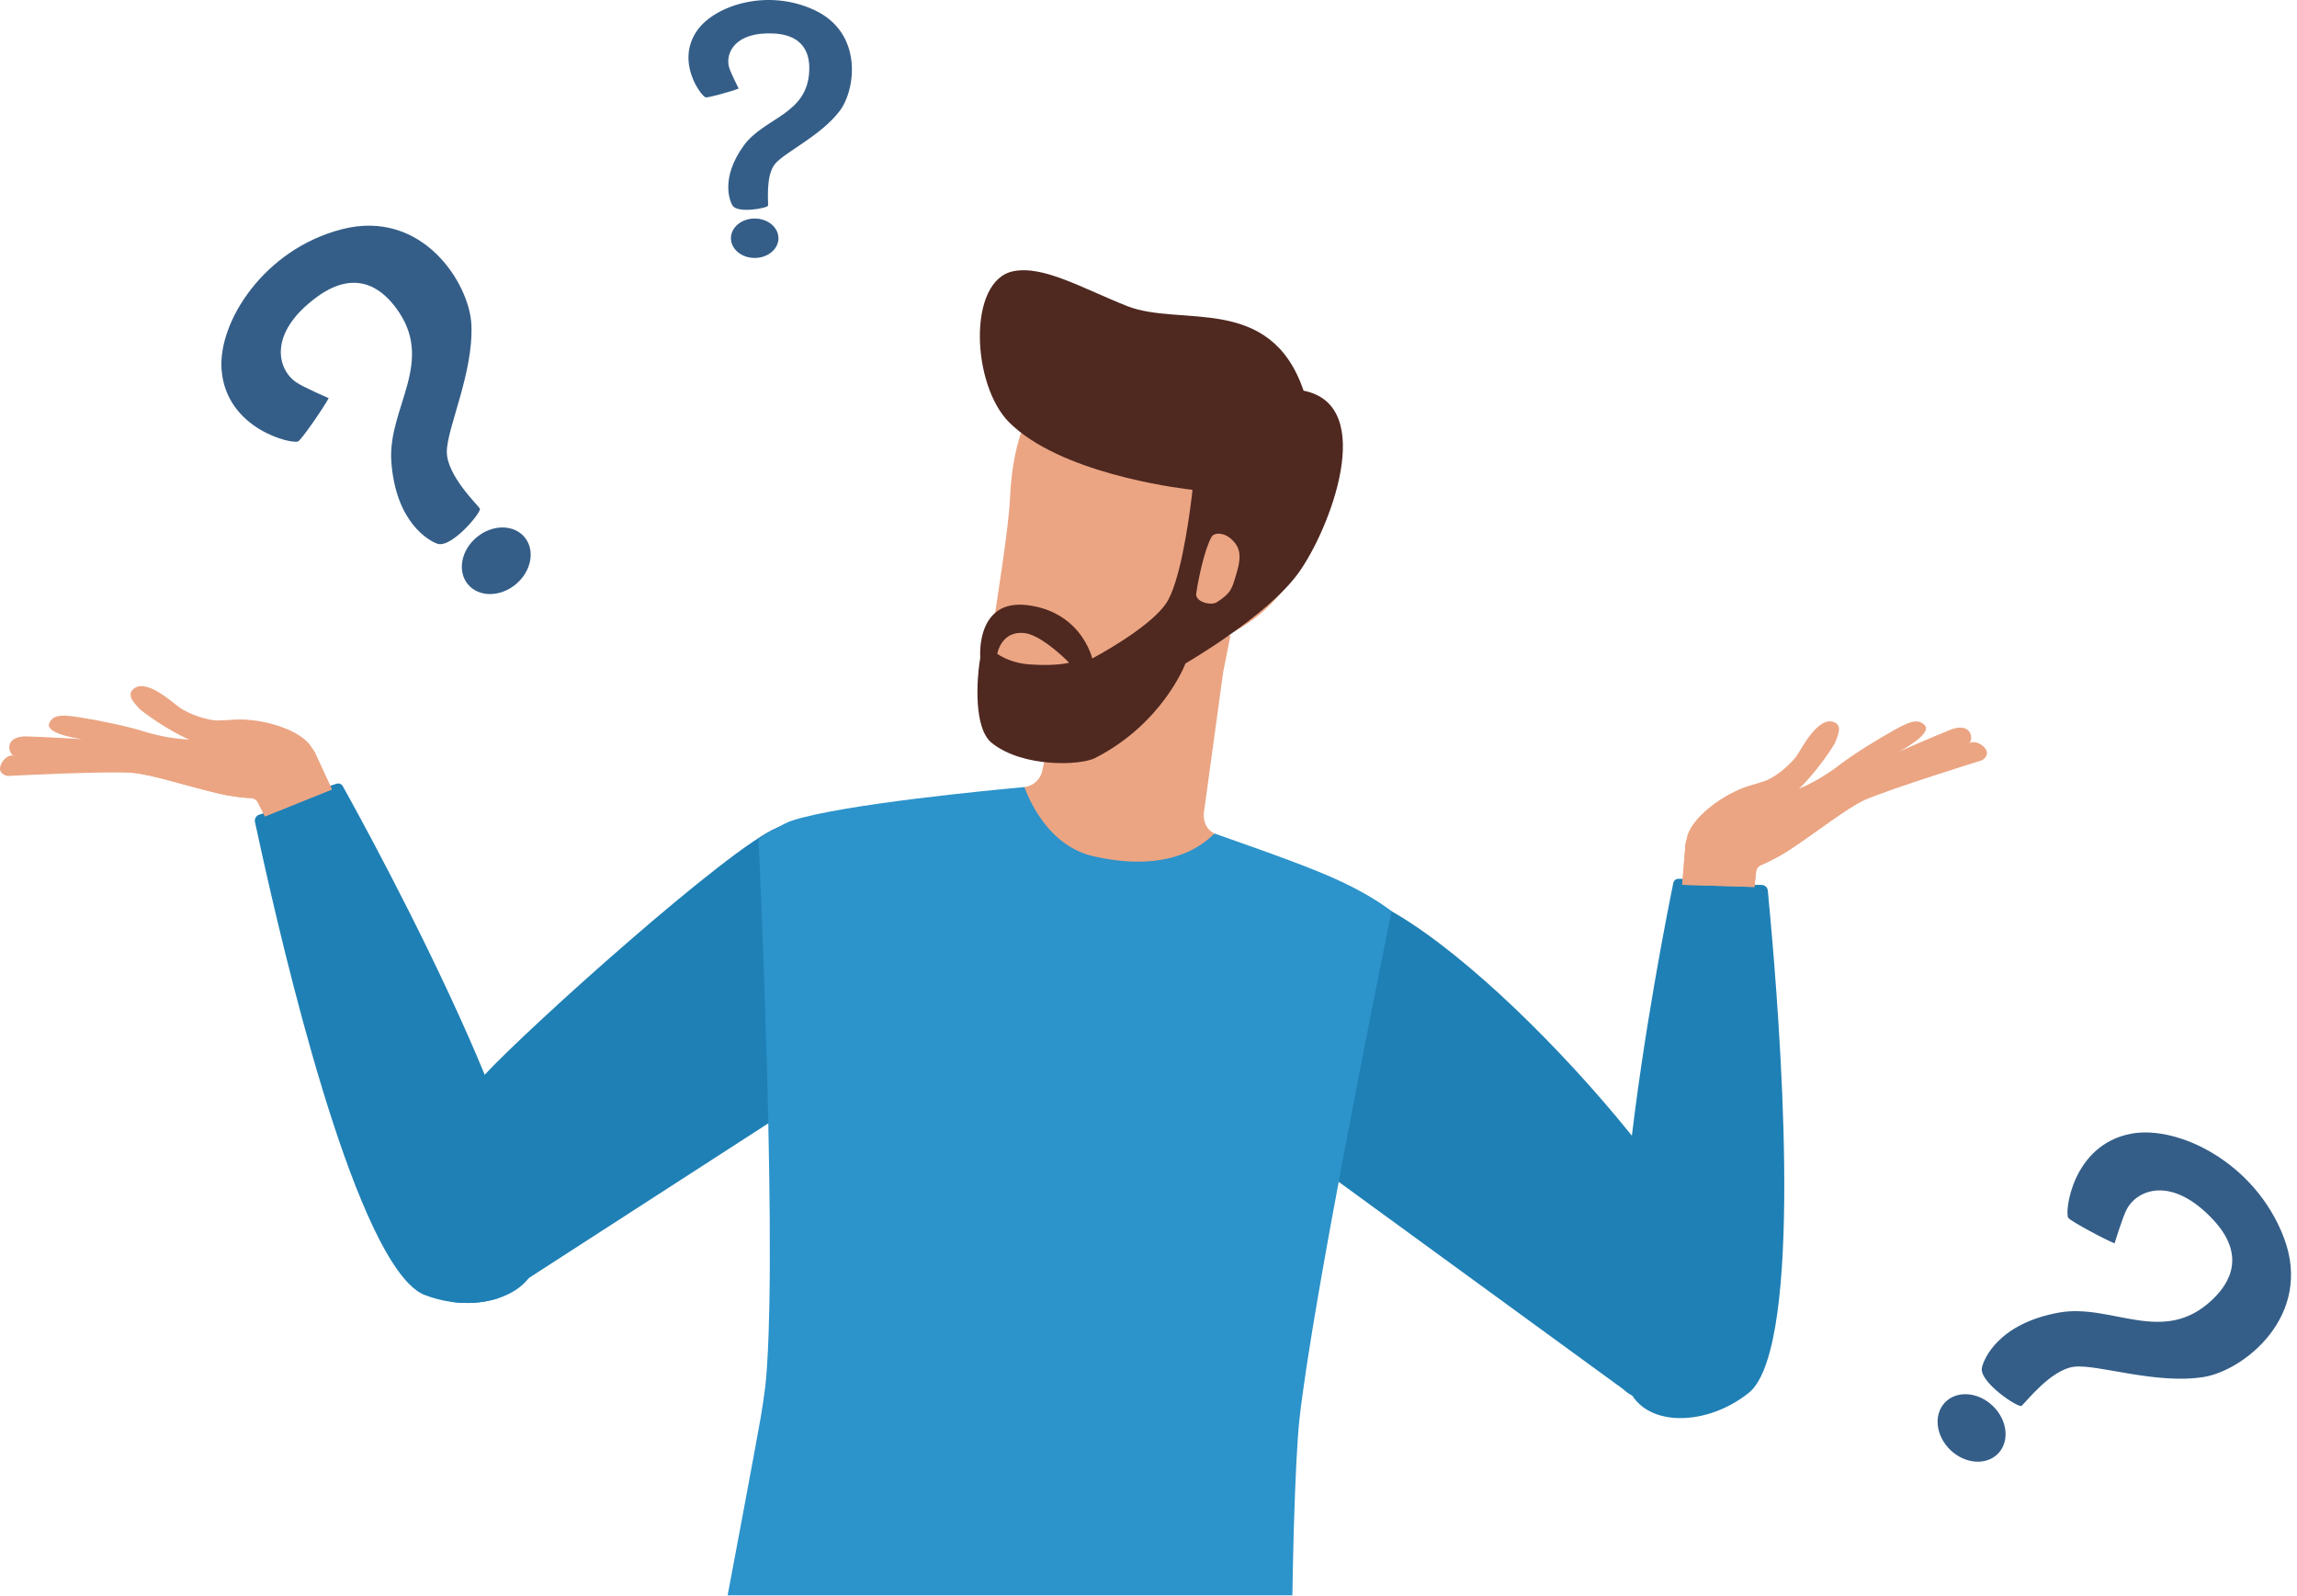 <svg xmlns="http://www.w3.org/2000/svg" width="357" height="248" viewBox="0 0 357 248" fill="none"><path d="M268.437 202.391C268.449 205.971 264.055 211.665 260.585 215.586C258.42 218.034 254.647 218.177 252.291 215.911L181.981 164.671C179.263 162.056 185.707 146.886 188.929 144.925C195.004 141.229 204.432 136.778 211.538 139.37C230.332 146.227 268.393 189.751 268.436 202.391H268.437Z" fill="#1F80B5"></path><path d="M150.186 154.706L119.407 174.585L82.195 198.621L77.215 201.837C75.096 202.489 72.642 202.675 70.152 202.332C69.667 202.007 69.224 201.602 68.841 201.117C65.598 197.006 61.531 191.075 61.744 187.501C62.013 183.006 67.54 175.405 75.332 167.028C82.333 159.502 113.231 131.794 120.697 128.665C125.031 126.849 129.401 127.375 133.618 128.881C137.494 130.264 140.982 132.276 144.359 134.6C147.465 136.738 153.046 152.248 150.186 154.705V154.706Z" fill="#1F80B5"></path><path d="M191.229 98.827L190.825 100.854L190.102 104.485L187.182 125.783C186.87 127.35 187.336 128.889 188.793 129.549L182.825 136.737C182.819 136.743 182.809 136.745 182.802 136.743L159.4 131.55C159.389 131.547 159.381 131.538 159.38 131.527L158.775 125.122L158.518 122.395C158.747 122.374 158.914 122.36 159.013 122.351H159.016C159.025 122.351 159.034 122.35 159.043 122.349C159.085 122.345 159.11 122.343 159.117 122.342C159.132 122.342 159.148 122.34 159.165 122.338C159.692 122.278 160.188 122.092 160.615 121.807C161.227 121.398 161.699 120.783 161.922 120.046C161.922 120.044 161.922 120.043 161.924 120.041C161.934 120.01 161.943 119.98 161.95 119.949C161.965 119.898 161.977 119.848 161.988 119.797L162.364 118.101L164.842 106.943L165.061 105.953L166.204 100.805L167.796 93.626C167.8 93.612 167.813 93.605 167.826 93.608L181.467 96.634L190.718 98.687L191.211 98.797C191.225 98.8 191.233 98.813 191.23 98.827H191.229Z" fill="#EBA583"></path><path d="M119.458 207.25C119.392 209.12 119.308 210.849 119.204 212.409V212.411C119.173 212.896 119.139 213.365 119.102 213.817C119.088 213.99 119.074 214.162 119.059 214.332C119.029 214.677 118.99 215.053 118.943 215.457C118.788 216.792 118.542 218.438 118.229 220.308C117.945 221.998 116.089 231.96 115.715 233.957C114.967 237.929 114.036 242.902 113.09 247.938H200.863C200.92 244.586 200.993 240.769 201.066 238.262C201.086 237.575 201.107 236.882 201.129 236.186V236.171C201.322 230.153 201.593 223.969 201.955 220.639C202.203 218.349 202.595 215.495 203.09 212.24C203.131 211.968 203.173 211.693 203.216 211.413C206.951 187.238 216.072 142.624 216.277 141.627C216.279 141.616 216.276 141.606 216.266 141.6C216.052 141.47 213.6 139.437 208.559 137.062C204.033 134.926 197.404 132.582 188.793 129.549C188.534 129.456 183.751 136.265 169.859 133.056C166.17 132.203 163.513 129.706 161.793 127.251C161.42 126.721 161.09 126.195 160.801 125.697C159.783 123.941 159.275 122.505 159.216 122.332C159.216 122.332 159.085 122.345 159.043 122.349C159.034 122.35 159.025 122.351 159.017 122.351H159.014C158.914 122.359 158.747 122.374 158.518 122.394C154.468 122.761 131.064 124.967 123.13 127.521C122.417 127.751 121.38 128.29 120.385 128.863C119.388 129.436 118.433 130.043 117.884 130.407C118.047 133.895 118.575 145.409 119.076 162.022V162.024C119.155 164.637 119.23 167.304 119.3 169.989C119.338 171.517 119.374 173.051 119.407 174.585C119.63 184.76 119.732 194.904 119.569 203.126C119.54 204.564 119.503 205.94 119.458 207.25Z" fill="#2C93CB"></path><path d="M271.826 216.442C273.206 215.327 274.276 213.064 275.093 209.981C279.96 191.605 275.402 145.478 274.755 138.421C274.709 137.92 274.291 137.536 273.788 137.532L272.136 137.52L262.24 136.589L260.865 136.578C260.477 136.575 260.141 136.847 260.065 137.227C259.285 141.059 255.36 160.584 253.211 180.084C251.842 192.501 251.216 206.549 252.634 214.175C254.073 221.916 264.749 222.153 271.825 216.442L271.826 216.442Z" fill="#1F80B5"></path><path d="M204.338 78.504C203.861 87.452 198.419 95.08 190.717 98.688C188.635 99.663 186.386 100.345 184.026 100.678C184.019 100.679 184.011 100.685 184.008 100.693C181.38 106.539 177.198 112.325 170.535 115.927C168.631 116.957 165.55 118.124 162.363 118.101C158.916 118.077 155.343 116.659 153.003 112.173C152.453 111.122 153.125 105.722 154.066 99.297C155.217 91.442 156.77 82.055 156.989 77.222C157.1 74.766 157.377 72.539 157.807 70.526C160.476 58.03 169.012 53.712 179.974 53.536C193.787 53.315 205.073 64.709 204.338 78.504V78.504Z" fill="#EBA583"></path><path d="M202.619 60.722C202.61 60.72 202.603 60.714 202.6 60.705C197.421 45.56 183.461 50.863 175.154 47.56C168.143 44.771 162.151 41.214 157.483 42.154C150.337 43.593 150.982 59.848 156.883 65.681C157.355 66.148 157.863 66.594 158.4 67.022C167.349 74.153 184.578 76.041 185.318 76.12C185.332 76.121 185.341 76.132 185.34 76.146C185.327 76.267 185.266 76.825 185.161 77.676C184.696 81.39 183.35 90.701 181.211 93.816C181.11 93.963 180.999 94.111 180.882 94.26C177.97 97.943 170.312 102.043 169.786 102.323C169.771 102.331 169.754 102.322 169.75 102.307C169.674 101.999 169 99.509 166.774 97.322C165.235 95.812 162.954 94.445 159.616 94.046C157.29 93.769 155.701 94.337 154.619 95.286C152.002 97.582 152.344 102.098 152.354 102.234V102.241C152.349 102.273 152.298 102.549 152.232 102.998C151.889 105.332 151.213 113.154 154.173 115.492C159.084 119.371 167.98 118.931 170.142 117.836C180.531 112.575 184.133 103.442 184.242 103.118C184.244 103.113 184.247 103.109 184.253 103.106C184.424 103.005 187.474 101.233 191.107 98.671H191.108C194.908 95.992 199.346 92.452 201.799 89.06C206.667 82.332 214.143 62.995 202.62 60.723L202.619 60.722ZM166.126 103.01C166.04 103.031 165.827 103.08 165.484 103.134C165.283 103.165 165.037 103.2 164.747 103.23C163.714 103.34 162.113 103.416 159.928 103.254C157.742 103.088 156.177 102.334 155.451 101.909C155.2 101.763 155.05 101.656 155.007 101.624C154.999 101.619 154.995 101.61 154.997 101.6C155.043 101.345 155.721 98.034 159.178 98.382C161.376 98.605 164.411 101.303 165.63 102.47C165.891 102.72 166.07 102.901 166.137 102.969C166.151 102.983 166.144 103.006 166.125 103.011L166.126 103.01ZM192.587 87.36C192.505 87.93 192.349 88.571 192.124 89.308C191.473 91.443 191.378 92.154 189.132 93.586C188.344 94.09 186.593 93.72 186.063 92.894C185.942 92.704 185.884 92.492 185.916 92.261C186.23 90.013 187.187 85.485 188.27 83.491C188.677 82.74 190.14 82.687 191.358 83.773C192.455 84.75 192.812 85.775 192.586 87.359L192.587 87.36Z" fill="#4F2820"></path><path d="M82.195 198.62C81.045 200.108 79.292 201.197 77.215 201.837C75.096 202.489 72.642 202.675 70.152 202.332C68.751 202.141 67.341 201.783 65.974 201.248C64.322 200.602 62.619 198.767 60.909 196.075C50.721 180.025 41.144 134.673 39.63 127.751C39.522 127.259 39.805 126.768 40.283 126.612L41.854 126.101L51.007 122.227L52.316 121.802C52.683 121.682 53.086 121.84 53.273 122.178C55.173 125.595 64.809 143.026 72.743 160.967C73.619 162.946 74.487 164.98 75.331 167.029C79.356 176.802 82.8 186.93 83.583 193.294C83.844 195.402 83.297 197.195 82.194 198.62H82.195Z" fill="#1F80B5"></path><path d="M48.481 116.247C47.775 115.837 37.549 118.295 30.297 115.335C25.695 113.457 21.782 110.278 21.755 110.246C21.143 109.533 19.689 108.251 20.564 107.256C22.505 105.043 27.075 109.422 27.972 110.012C29.432 110.974 31.506 111.654 32.777 111.865C33.706 112.019 33.677 112.007 36.55 111.84C40.644 111.602 46.933 113.392 48.481 116.247Z" fill="#EBA583"></path><path d="M48.481 116.247C49.77 117.514 50.09 123.009 45.827 123.997C40.388 125.258 30.911 122.073 27.268 121.087C24.056 120.219 16.416 118.423 12.188 118.281C9.831 118.201 2.523 117.755 2.053 117.426C1.133 116.783 0.834 114.345 4.227 114.45C7.619 114.554 12.783 114.882 12.783 114.882C12.783 114.882 6.855 114.119 7.67 112.362C8.338 110.921 9.981 111.12 12.446 111.495C14.995 111.885 19.712 112.842 22.056 113.585C29.339 115.895 34.776 114.812 39.423 114.041C44.04 113.274 47.739 115.519 48.481 116.248V116.247Z" fill="#EBA583"></path><path d="M1.138 120.596C1.138 120.596 -0.27 120.331 0.046 119.11C0.299 118.137 1.306 117.255 2.052 117.426C2.798 117.597 15.696 117.242 20.192 117.835C21.747 118.04 24.754 118.993 26.258 119.442C28.377 120.074 32.566 121.535 34.73 121.989C36.72 122.406 40.824 122.688 42.846 122.476C49.366 121.792 48.866 116.812 48.866 116.812L51.584 122.696L41.168 126.883L40.089 124.709C39.898 124.324 39.513 124.071 39.083 124.05C38.102 124 36.173 123.841 33.972 123.326C29.336 122.241 23.274 120.264 20.514 120.106C15.784 119.834 1.136 120.598 1.136 120.598L1.138 120.596Z" fill="#EBA583"></path><path d="M34.732 121.988C36.678 122.572 40.825 122.687 42.847 122.475C49.367 121.791 48.868 116.811 48.868 116.811L51.585 122.695L41.17 126.883L40.091 124.708C39.899 124.323 39.515 124.07 39.085 124.049C38.103 123.999 36.175 123.84 33.974 123.325C29.338 122.24 23.275 120.263 20.516 120.105C20.843 120.131 26.257 119.442 34.731 121.989L34.732 121.988Z" fill="#EBA583"></path><path d="M262.143 130.393C262.664 129.763 273.11 128.546 278.897 123.266C282.568 119.917 285.145 115.582 285.16 115.543C285.488 114.664 286.41 112.958 285.247 112.325C282.662 110.917 279.882 116.604 279.245 117.467C278.206 118.874 276.493 120.228 275.373 120.864C274.553 121.329 274.576 121.307 271.822 122.141C267.897 123.33 262.611 127.179 262.143 130.393Z" fill="#EBA583"></path><path d="M262.143 130.393C261.371 132.026 262.965 137.295 267.306 136.752C272.847 136.059 280.644 129.802 283.724 127.62C286.439 125.697 292.991 121.377 296.911 119.786C299.096 118.898 305.802 115.958 306.129 115.488C306.771 114.567 306.211 112.176 303.062 113.444C299.913 114.713 295.179 116.8 295.179 116.8C295.179 116.8 300.48 114.04 299.11 112.671C297.986 111.549 296.513 112.302 294.328 113.505C292.069 114.75 287.971 117.275 286.028 118.781C279.989 123.46 274.511 124.319 269.884 125.197C265.285 126.07 262.587 129.453 262.142 130.393L262.143 130.393Z" fill="#EBA583"></path><path d="M308.078 118.148C308.078 118.148 309.308 117.414 308.59 116.378C308.018 115.55 306.767 115.071 306.127 115.488C305.486 115.906 293.257 120.02 289.24 122.127C287.851 122.856 285.357 124.788 284.101 125.727C282.329 127.051 278.901 129.866 277.025 131.039C275.303 132.116 271.546 133.797 269.575 134.294C263.219 135.901 261.971 131.053 261.971 131.053L261.45 137.515L272.67 137.853L272.932 135.441C272.979 135.013 273.252 134.643 273.649 134.474C274.554 134.09 276.309 133.275 278.198 132.032C282.176 129.415 287.183 125.469 289.72 124.368C294.065 122.482 308.079 118.147 308.079 118.147L308.078 118.148Z" fill="#EBA583"></path><path d="M277.027 131.04C275.402 132.26 271.548 133.797 269.577 134.295C263.221 135.902 261.973 131.054 261.973 131.054L261.451 137.516L272.671 137.854L272.934 135.442C272.981 135.014 273.254 134.644 273.651 134.475C274.556 134.091 276.311 133.276 278.2 132.033C282.178 129.416 287.185 125.47 289.722 124.369C289.424 124.506 284.103 125.727 277.029 131.04L277.027 131.04Z" fill="#EBA583"></path><path d="M114.804 13.76C113.792 14.179 110.113 15.203 109.688 15.137C109.059 15.04 104.876 9.607 108.39 4.685C111.157 0.809 119.342 -1.854 126.636 1.593C134.191 5.164 132.985 13.961 130.518 17.227C127.597 21.096 122.005 23.629 120.471 25.459C118.936 27.288 119.447 31.569 119.369 31.96C119.29 32.352 114.647 33.202 113.86 31.96C113.402 31.238 111.956 27.656 115.591 22.628C118.739 18.273 125.455 17.832 125.77 11.082C125.843 9.514 125.77 5.507 120.287 5.208C114.255 4.879 112.705 8.251 113.308 10.434C113.547 11.299 114.804 13.76 114.804 13.76L114.804 13.76Z" fill="#345E88"></path><path d="M117.294 40.09C119.334 40.09 120.987 38.718 120.987 37.026C120.987 35.333 119.334 33.96 117.294 33.96C115.255 33.96 113.602 35.333 113.602 37.026C113.602 38.718 115.255 40.09 117.294 40.09Z" fill="#345E88"></path><path d="M51.084 61.874C50.292 63.377 46.922 68.248 46.35 68.59C45.502 69.098 35.125 66.769 34.433 57.415C33.889 50.047 41.007 38.753 53.124 35.629C65.677 32.393 72.963 44.081 73.262 50.421C73.616 57.932 69.461 66.499 69.445 70.203C69.429 73.906 74.285 78.504 74.581 79.049C74.876 79.594 70.18 85.213 68.011 84.514C66.747 84.107 61.471 81.269 60.818 71.667C60.253 63.351 67.824 56.164 61.504 47.802C60.036 45.86 55.974 41.155 49.139 46.236C41.619 51.827 43.117 57.385 46.001 59.39C47.144 60.184 51.083 61.873 51.083 61.873L51.084 61.874Z" fill="#345E88"></path><path d="M80.167 90.807C82.6 88.784 83.21 85.508 81.531 83.489C79.852 81.471 76.52 81.474 74.088 83.497C71.655 85.52 71.045 88.796 72.724 90.815C74.403 92.834 77.735 92.83 80.167 90.807Z" fill="#345E88"></path><path d="M328.652 193.236C327.07 192.616 321.855 189.806 321.452 189.276C320.853 188.49 322.018 177.918 331.237 176.194C338.499 174.837 350.513 180.658 354.961 192.354C359.569 204.47 348.762 213.008 342.493 214.008C335.067 215.193 326.092 212.013 322.41 212.408C318.727 212.803 314.697 218.139 314.187 218.493C313.678 218.846 307.573 214.803 308.028 212.569C308.293 211.269 310.528 205.711 319.998 203.997C328.2 202.513 336.182 209.24 343.791 202.032C345.559 200.357 349.784 195.799 343.976 189.57C337.586 182.716 332.228 184.821 330.556 187.91C329.893 189.134 328.651 193.236 328.651 193.236H328.652Z" fill="#345E88"></path><path d="M310.553 225.896C312.373 224.004 312 220.692 309.719 218.499C307.439 216.306 304.115 216.063 302.295 217.956C300.475 219.848 300.848 223.16 303.129 225.353C305.409 227.545 308.733 227.789 310.553 225.896Z" fill="#345E88"></path></svg>